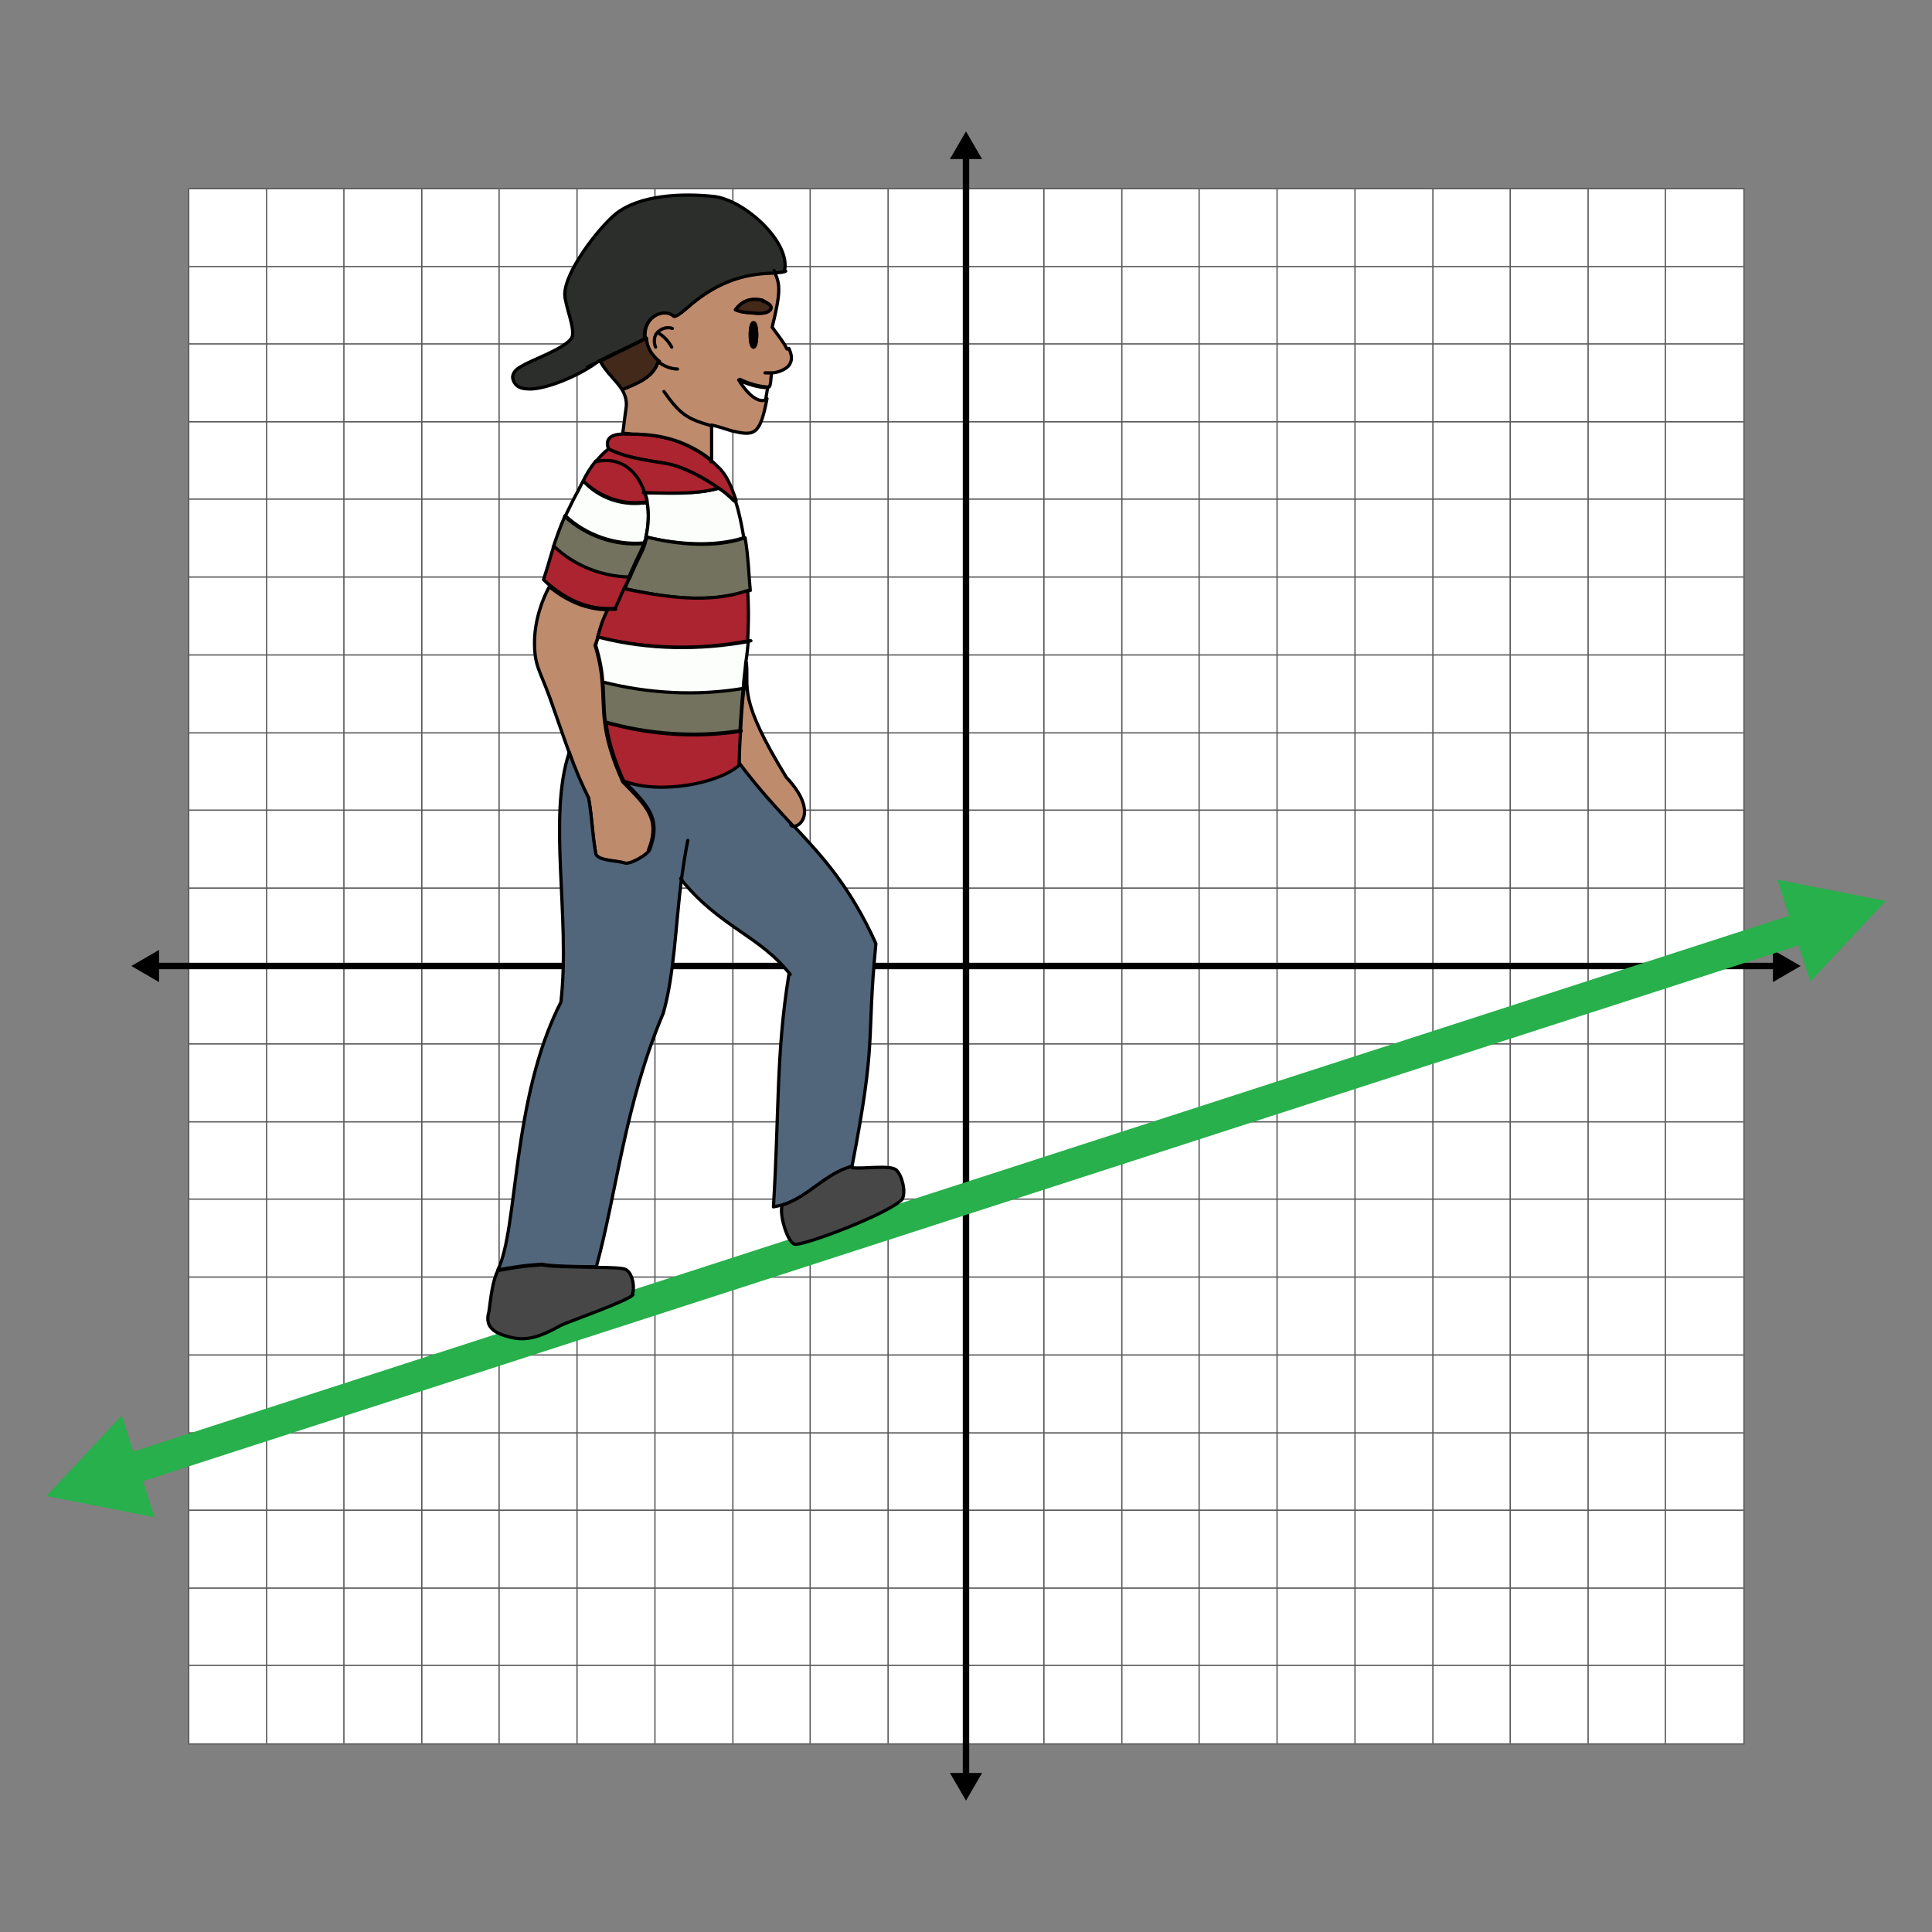 <?xml version="1.0" encoding="UTF-8"?><svg xmlns="http://www.w3.org/2000/svg" width="300" height="300" viewBox="0 0 300 300"><rect x="0" y="0" width="300" height="300" fill="#808080" stroke="none"/><defs><style>.cls-1{fill:#474747;}.cls-1,.cls-2,.cls-3,.cls-4,.cls-5,.cls-6,.cls-7,.cls-8,.cls-9,.cls-10,.cls-11{stroke-linecap:round;stroke-linejoin:round;stroke-width:.5px;}.cls-1,.cls-2,.cls-3,.cls-4,.cls-5,.cls-6,.cls-7,.cls-8,.cls-9,.cls-10,.cls-11,.cls-12{stroke:#000;}.cls-2{fill:#2c2e2b;}.cls-3{fill:#51667b;}.cls-13{stroke:#58595b;stroke-width:.2px;}.cls-13,.cls-8{fill:#fff;}.cls-13,.cls-12{stroke-miterlimit:10;}.cls-4{fill:#42291a;}.cls-5{fill:#ab242f;}.cls-6{fill:#bf8b6d;}.cls-7{fill:#73725e;}.cls-9{fill:#fbfefb;}.cls-10,.cls-12{fill:none;}.cls-14,.cls-15{stroke-width:0px;}.cls-15{fill:#27b04b;}</style></defs><g id="Grid"><rect class="cls-13" x="29.3" y="29.3" width="241.5" height="241.5"/><line class="cls-13" x1="29.3" y1="258.6" x2="270.7" y2="258.6"/><line class="cls-13" x1="29.3" y1="246.6" x2="270.7" y2="246.6"/><line class="cls-13" x1="29.3" y1="234.5" x2="270.7" y2="234.5"/><line class="cls-13" x1="29.3" y1="222.5" x2="270.7" y2="222.5"/><line class="cls-13" x1="29.3" y1="210.4" x2="270.7" y2="210.4"/><line class="cls-13" x1="29.3" y1="198.3" x2="270.7" y2="198.3"/><line class="cls-13" x1="29.3" y1="186.2" x2="270.7" y2="186.2"/><line class="cls-13" x1="29.3" y1="174.2" x2="270.7" y2="174.2"/><line class="cls-13" x1="29.3" y1="162.1" x2="270.7" y2="162.1"/><line class="cls-13" x1="29.3" y1="150" x2="270.7" y2="150"/><line class="cls-13" x1="29.3" y1="137.9" x2="270.7" y2="137.9"/><line class="cls-13" x1="29.3" y1="125.8" x2="270.7" y2="125.8"/><line class="cls-13" x1="29.3" y1="113.8" x2="270.7" y2="113.8"/><line class="cls-13" x1="29.3" y1="101.7" x2="270.7" y2="101.7"/><line class="cls-13" x1="29.3" y1="89.6" x2="270.7" y2="89.6"/><line class="cls-13" x1="29.3" y1="77.5" x2="270.7" y2="77.5"/><line class="cls-13" x1="29.3" y1="65.5" x2="270.7" y2="65.5"/><line class="cls-13" x1="29.3" y1="53.4" x2="270.7" y2="53.4"/><line class="cls-13" x1="29.3" y1="41.4" x2="270.7" y2="41.4"/><line class="cls-13" x1="258.6" y1="29.3" x2="258.6" y2="270.7"/><line class="cls-13" x1="246.6" y1="29.3" x2="246.6" y2="270.7"/><line class="cls-13" x1="234.5" y1="29.3" x2="234.5" y2="270.7"/><line class="cls-13" x1="222.5" y1="29.3" x2="222.5" y2="270.7"/><line class="cls-13" x1="210.4" y1="29.3" x2="210.4" y2="270.7"/><line class="cls-13" x1="198.3" y1="29.3" x2="198.3" y2="270.7"/><line class="cls-13" x1="186.2" y1="29.3" x2="186.2" y2="270.7"/><line class="cls-13" x1="174.2" y1="29.3" x2="174.2" y2="270.7"/><line class="cls-13" x1="162.1" y1="29.3" x2="162.1" y2="270.7"/><line class="cls-13" x1="150" y1="29.3" x2="150" y2="270.7"/><line class="cls-13" x1="137.9" y1="29.3" x2="137.9" y2="270.7"/><line class="cls-13" x1="125.8" y1="29.3" x2="125.8" y2="270.7"/><line class="cls-13" x1="113.8" y1="29.3" x2="113.8" y2="270.7"/><line class="cls-13" x1="101.7" y1="29.3" x2="101.7" y2="270.7"/><line class="cls-13" x1="89.6" y1="29.3" x2="89.6" y2="270.7"/><line class="cls-13" x1="77.5" y1="29.3" x2="77.5" y2="270.7"/><line class="cls-13" x1="65.5" y1="29.3" x2="65.5" y2="270.7"/><line class="cls-13" x1="53.4" y1="29.3" x2="53.4" y2="270.7"/><line class="cls-13" x1="41.4" y1="29.3" x2="41.4" y2="270.7"/><line class="cls-12" x1="23.9" y1="150" x2="276.1" y2="150"/><polygon class="cls-14" points="24.7 152.5 20.4 150 24.7 147.5 24.7 152.5"/><polygon class="cls-14" points="275.3 152.5 279.6 150 275.3 147.5 275.3 152.5"/><line class="cls-12" x1="150" y1="23.9" x2="150" y2="276.1"/><polygon class="cls-14" points="147.5 24.7 150 20.4 152.5 24.7 147.5 24.7"/><polygon class="cls-14" points="147.5 275.3 150 279.6 152.5 275.3 147.5 275.3"/></g><g id="Lines"><polygon class="cls-15" points="281.1 152.4 292.8 139.9 276 136.6 277.8 142.2 20.7 225.4 18.9 219.8 7.2 232.3 24 235.6 22.2 230 279.3 146.8 281.1 152.4"/></g><g id="Latin"><path class="cls-6" d="M100.9,132c-.3.8-3.1,2.4-3.9,2.1-1.1-.5-4.3-.4-4.5-1.5-.6-3.6-.5-5-1.1-8.6-1.1-2-2.1-4.5-3-7.1-1.1-3-2.1-6-3-8.5-1.6-4.4-2.4-5-2.4-8.6s1.3-6.9,2.3-8.7c2.7,2.2,5.6,3.5,9.1,3.6h0c-.7,1.5-1.1,2.8-1.6,4.3-.1.4-.2.8-.4,1.2.7,2.3,1,4.2,1.1,5.8.2,2.1.1,4,.4,6.2.3,2.4,1,5.2,2.8,9.2,3.7,3.8,5.9,5.7,4,10.6Z"/><path class="cls-9" d="M100.3,83.4c0,.3-.2.6-.3.9h0c-4.4.4-9-1.2-12.2-4.2.5-1,1-2.1,1.7-3.4.3-.5.6-1.2,1-1.9h.2c2.3,2.5,5.8,3.7,9.1,3.3.1,0,.2,0,.3,0,0,0,.1,0,.2,0h.2c.3,1.7.2,3.5-.2,5.3Z"/><path class="cls-5" d="M114.3,77.8h-.2c-.7-.6-1.5-1.3-2.4-1.9-2.5-1.8-5.5-3.4-8.1-3.9-2.9-.5-6.5-.9-9.1-2.3,0,0-1.1-2.2,2.1-2.3.4,0,.9,0,1.4,0,4.8,0,8.8,1.2,12.4,4.1.4.3.8.7,1.2,1.1,1.2,1.1,2,3,2.7,5.1Z"/><path class="cls-5" d="M100.5,78h0s-.2,0-.2,0h0c0,0-.1,0-.2,0-.1,0-.2,0-.3,0-3.3.4-6.7-.9-9.1-3.2h-.2c.5-1.1,1.2-2.2,2-3.2,3.8-.9,6.5,1.4,7.6,4.8.2.5.3,1,.4,1.5Z"/><path class="cls-9" d="M115.5,83.5c-4.6,1.5-10.5,1-15.2-.1.4-1.8.5-3.7.2-5.4h0c0-.5-.2-1-.4-1.5,3.5,0,8.2.3,11.5-.7.9.6,1.7,1.3,2.4,2h.2c.6,1.8,1,3.9,1.3,5.7Z"/><path class="cls-7" d="M100,84.3c-.2.6-.4,1.1-.7,1.7-.6,1.2-1.1,2.4-1.7,3.7-4.3,0-8.6-1.8-11.7-4.7h0c.5-1.5,1-3,1.8-4.8,3.3,3,7.8,4.6,12.2,4.2h0Z"/><path class="cls-7" d="M116.3,91.7c-6.1,2.1-13,1.1-19.3-.3.3-.6.5-1.2.8-1.7.5-1.2,1.1-2.5,1.7-3.7.3-.6.5-1.1.7-1.7,0-.3.2-.6.3-.9,4.7,1.2,10.7,1.7,15.2.1.3,1.7.4,3.2.5,4.2.1,1.5.2,2.8.3,4Z"/><path class="cls-5" d="M116.2,99.5c-7.6,1.5-15.5,1.3-23.1-.5h-.3c.4-1.6.8-2.9,1.6-4.4h0c.3,0,.7,0,1,0h0c.5-1.1,1-2.2,1.4-3.2,6.4,1.3,13.2,2.4,19.3.3.2,3.4.1,5.7,0,7.8Z"/><path class="cls-9" d="M116.2,99.5c-.1,1.1-.2,2.2-.4,3.4h0c-.1,1.2-.3,2.5-.4,4.1-7.2,1.2-14.7.8-21.8-1-.1-1.7-.4-3.5-1.1-5.8.1-.4.2-.8.4-1.2h.3c7.5,1.9,15.4,2,23.1.6Z"/><path class="cls-8" d="M122.8,151.2s0,0,0,0"/><line class="cls-8" x1="114.8" y1="118.5" x2="114.7" y2="118.5"/><path class="cls-8" d="M92.6,196.8c0,.2,0,.4-.1.5"/><path class="cls-5" d="M115,113.5c0,1.5-.1,3.1-.2,5h0c0,.1,0,.3,0,.4-3.1,2.9-12.3,4.6-17.9,2.5-1.8-4-2.5-6.8-2.8-9.2,6.7,1.9,13.7,2.4,20.6,1.4.1,0,.2,0,.3,0Z"/><path class="cls-3" d="M136,146.6c-1.5,15.5.2,14.4-3.7,34.5-4.2,1.2-6.8,4.8-10.8,6-.4.1-.9.2-1.4.3.9-14.6.4-23.8,2.4-36.1h.2c-4.8-6.1-10.9-7.3-16.9-14.7-.9,7.2-1.1,14.7-2.8,20.7-6,14.2-7.2,27.7-10.4,39.4-3.4,0-7.5-.1-8.4-.4-2.8.2-3.6.3-6.9.9,3.2-6.5,2.1-26.5,9.8-41.6,1.5-13.3-2.1-28.6,1.3-38.8.9,2.6,2,5.1,3,7.1.6,3.6.5,5,1.1,8.6.2,1.2,3.4,1.1,4.5,1.5.8.3,3.6-1.3,3.9-2.1,1.8-4.9-.3-6.8-4-10.6,5.5,2.1,14.7.4,17.9-2.5,0-.1,0-.3,0-.4,3,4,5.8,7,8.4,9.8,4.8,5.1,8.9,9.7,12.8,18.3Z"/><path class="cls-7" d="M115.4,107c-.2,1.8-.3,3.8-.5,6.5h0c-.1,0-.2,0-.3,0-6.8,1-13.9.5-20.6-1.4-.3-2.2-.2-4-.4-6.2,7.1,1.8,14.6,2.2,21.8,1Z"/><path class="cls-6" d="M123.2,128.3c-2.6-2.8-5.4-5.8-8.4-9.8h0c0-1.9.1-3.5.2-5h0c.1-2.6.3-4.7.5-6.5.1-1.6.3-2.9.4-4.1.4,4-1.4,5.4,6.2,17.8,4.8,5.1,2.3,7.7,1.1,7.6Z"/><path class="cls-8" d="M123.2,128.3c-.2,0-.3-.1-.4-.2"/><path class="cls-1" d="M98.3,201c-.2.8-10.5,4.4-11.2,4.8-3.6,2-5.7,2.6-8.7,1.6-1-.3-2.1-.8-2.5-1.8-.2-.6-.2-1.2,0-1.8.3-2,.5-4.7,1.4-6.5,3.3-.6,4-.7,6.9-.9.9.3,5,.3,8.4.4,2.2,0,4.1.1,4.5.3,1.1.5,1.5,2.7,1.1,3.9Z"/><path class="cls-1" d="M140.1,186.2c-1.9,2.2-15.4,7.3-16.7,7-1.2-.3-2.5-5-1.9-6.1h0c4-1.2,6.6-4.9,10.8-6v.2c1.4.3,6-.5,6.9.4.9.9,1.5,3.4.9,4.5Z"/><path class="cls-6" d="M122.2,54.2c-.4-.9-1.5-2.3-2.3-3.4,1.4-5.6,1.2-6.7.4-8.5-2.6.1-7.4.3-12.8,4.8-.5.4-2.7,2.5-2.9,1.8-1.3-.9-3.2-.2-4,1.3-.4.7-.5,1.5-.4,2.3,0,.9.4,1.9,1,2.6.3.4.6.7,1,1h0c-.7,2.5-3.2,3.4-5.6,4.4h0c.5.9.8,1.8.6,3-.1.5-.4,3.2-.5,3.8h0c.4,0,.9,0,1.4.1,4.8,0,8.8,1.2,12.4,4.1,0-1,0-4.7,0-5.5.9.2,1.9.5,3.1.9,3.5.8,4.4.8,5.5-5,0,.2-1.7,1-4.2-3,1.2.6,3.1,1.2,4.5,1.2.3-.2.3-1.4.4-2.2h0c1,0,2.4-.6,2.8-1.3.5-.8.3-1.6-.1-2.5ZM117,53.9c-.3,0-.5-.8-.5-1.9s.2-1.9.5-1.9.5.8.5,1.9-.2,1.9-.5,1.9ZM119.4,48.3c-.5.4-1.6.4-2.5.3-1.2-.1-1.7-.1-2.7-.5.9-1.2,2.1-1.9,4.1-1.5,0,0,.2,0,.2.1.4.2.7.4,1,.6.3.3.3.7,0,.9Z"/><path class="cls-4" d="M119.4,48.3c-.5.4-1.6.4-2.5.3-1.2-.1-1.7-.1-2.7-.5.9-1.2,2.1-1.9,4.1-1.5-.4,0,0,0,.2.1.4.2.7.4,1,.6.3.3.3.7,0,.9Z"/><path class="cls-10" d="M110.4,71.5c0,0,0,.1,0,.2"/><path class="cls-2" d="M122,42.1c-.3.2-.9.2-1.8.3-2.6.1-7.4.3-12.8,4.8-.5.4-2.7,2.5-2.9,1.8-1.3-.9-3.2-.2-4,1.3-.4.7-.5,1.5-.4,2.3-1.9,1-4.8,2.3-7.2,3.5h0c-2.4,1.9-7.3,4.1-10.3,4.3-.7,0-1.4,0-2-.3-.6-.3-1-1-1-1.6.1-.9.9-1.4,1.7-1.8,1.5-.9,6.7-2.7,7.5-4.3.6-1.3-1.1-5-1.1-6.7,0-3.5,5.1-10.1,7.8-12.4,3.8-3.1,10.5-3.3,15.3-2.8,4.8.5,12.1,7.2,11,11.6Z"/><path class="cls-10" d="M120.3,42.3c0,0,0-.2-.1-.3"/><path class="cls-10" d="M103.1,60.8c2.5,3.5,3.5,4.2,7.3,5.3"/><path class="cls-10" d="M105.2,57.3c-1.1,0-2.2-.5-3.1-1.2"/><path class="cls-10" d="M118.5,46.8s0,0,0,0"/><path class="cls-10" d="M119.6,57.9c-.3,0-.6,0-.8,0"/><path class="cls-4" d="M102.2,56.1h0c-.7,2.5-3.2,3.4-5.6,4.4h0c-.9-1.4-2.4-2.6-3.4-4.4h0c2.3-1.2,5.3-2.6,7.2-3.6,0,.9.4,1.9,1,2.6.3.4.6.7,1,1Z"/><path class="cls-11" d="M117.5,52c0,1-.2,1.9-.5,1.9s-.5-.8-.5-1.9.2-1.9.5-1.9.5.8.5,1.9Z"/><path class="cls-8" d="M119.2,60.2l-.3,1.8c0,.2-1.7,1-4.2-3,1.2.6,3.1,1.2,4.5,1.2Z"/><path class="cls-10" d="M104.4,51c-.8-.3-1.7,0-2.3.6s-.6,1.6-.3,2.3"/><path class="cls-10" d="M102.2,51.7c.9.5,1.6,1.3,2.1,2.2"/><path class="cls-10" d="M93,56.1c-.6.3-1.2.6-1.8.9"/><path class="cls-10" d="M100.3,52.6s0,0,0,0"/><path class="cls-5" d="M97.7,89.7c-.3.6-.5,1.2-.8,1.7-.5,1-.9,2.1-1.4,3.1h0c-.3,0-.7,0-1,0-3.5,0-6.4-1.4-9.1-3.6-.4-.3-.7-.6-1-.9.7-2.1,1.1-3.7,1.6-5.2h0c3.1,3,7.4,4.7,11.7,4.8Z"/><path class="cls-8" d="M95.6,94.6h-.1"/><path class="cls-8" d="M100,78.1h-.3"/><path class="cls-8" d="M87.7,80.1s0,0,0,0"/><path class="cls-8" d="M97.8,89.7h-.1"/><path class="cls-5" d="M111.6,75.8c-3.3,1-8,.8-11.5.7-1.1-3.4-3.8-5.7-7.6-4.8.6-.7,1.2-1.4,2-2,2.6,1.4,6.2,1.8,9.1,2.3,2.5.5,5.6,2.1,8.1,3.9Z"/><path class="cls-8" d="M100.1,76.5c0,0-.1,0-.2,0"/><path class="cls-8" d="M100.3,83.4s0,0,0,0"/><path class="cls-8" d="M96.9,91.4h0"/><path class="cls-8" d="M116.6,99.5c-.1,0-.2,0-.4,0"/><path class="cls-8" d="M115.6,107s-.1,0-.2,0"/><path class="cls-8" d="M93.7,106c0,0-.1,0-.2,0"/><path class="cls-8" d="M115.1,113.5s0,0-.1,0"/><path class="cls-8" d="M94.1,112.2s0,0,0,0"/><path class="cls-8" d="M106.8,130.5c-.4,2-.7,4-1,6.1"/><path class="cls-8" d="M105.9,136.6c0,0-.1-.1-.2-.2"/></g></svg>